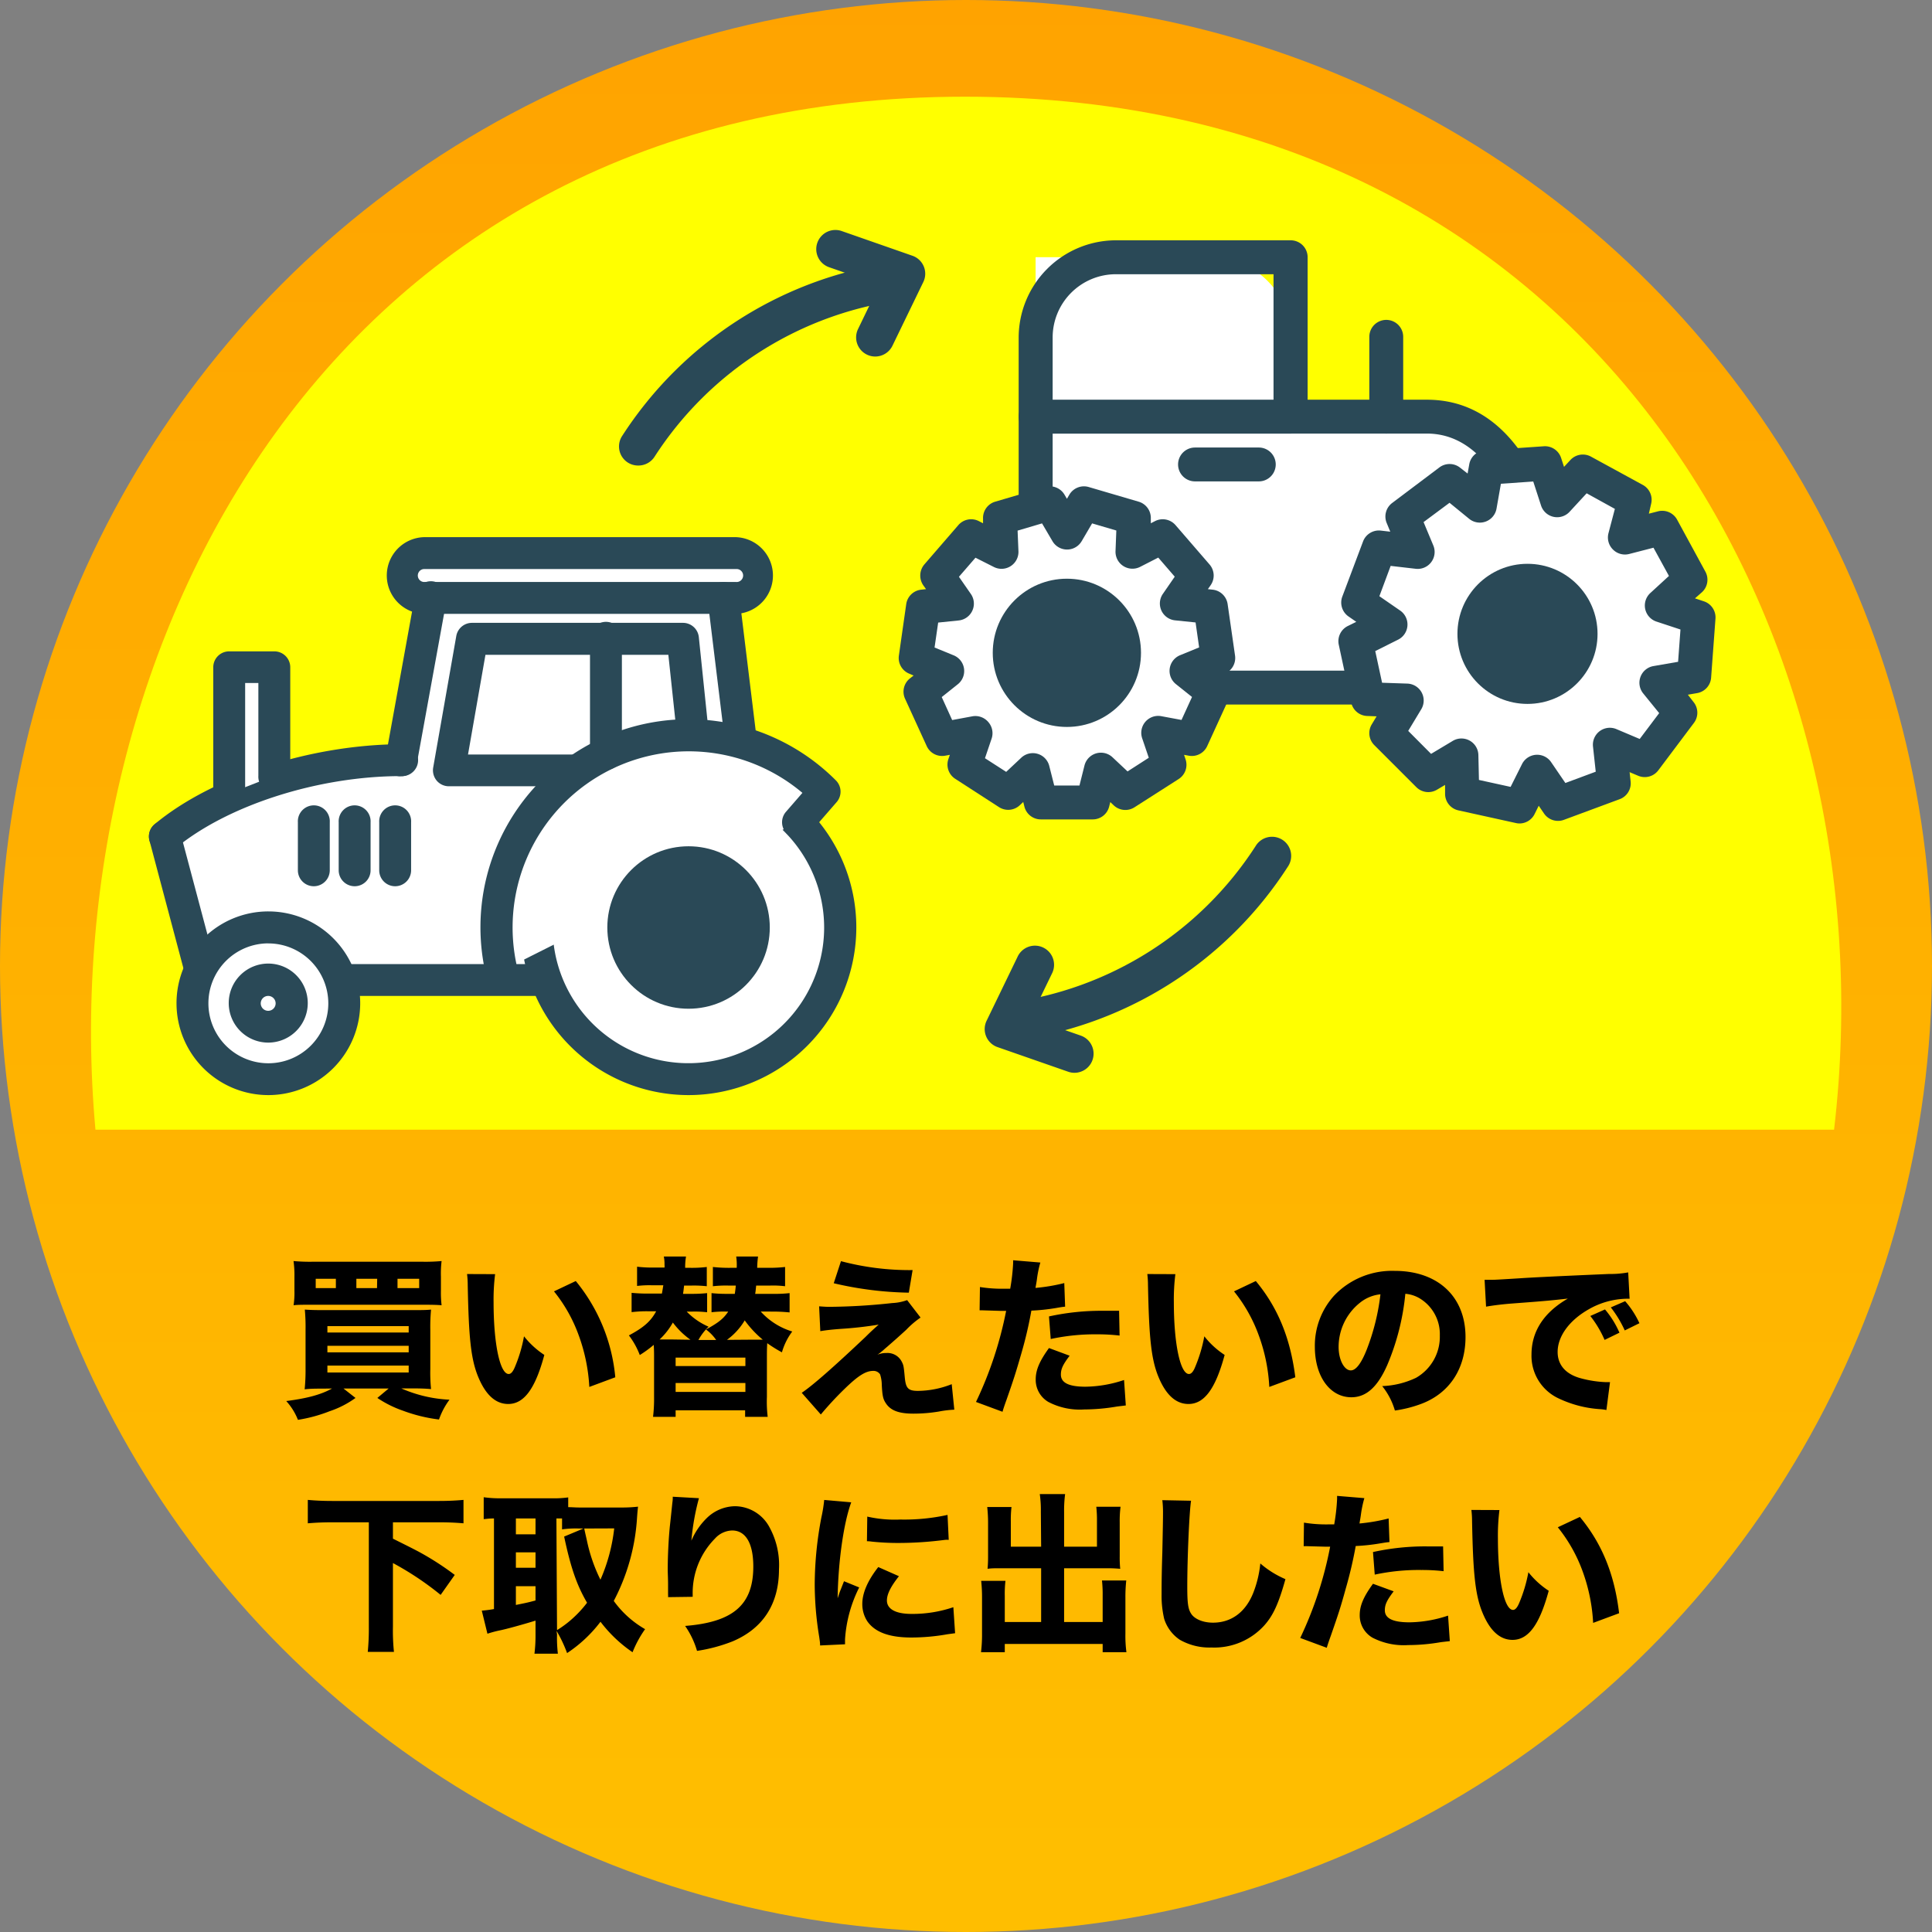 <svg xmlns="http://www.w3.org/2000/svg" viewBox="0 0 342.26 342.26"><rect x="0" y="0" width="342.26" height="342.26" fill="#808080" stroke="none"/><defs><linearGradient id="名称未設定グラデーション_115" x1="171.13" x2="171.13" y1="-1.72" y2="329.94" gradientUnits="userSpaceOnUse"><stop offset="0" stop-color="#ffa300"/><stop offset="1" stop-color="#ffbe00"/></linearGradient><style>.cls-3{fill:#fff}.cls-4{fill:#2a4957}</style></defs><g id="デザイン"><circle cx="171.13" cy="171.13" r="171.13" style="fill:url(#名称未設定グラデーション_115)"/><path d="M57.27 246c-1.31 0-2.26 0-3.3.12a34.19 34.19 0 0 0 .16-3.66v-6.9A33.87 33.87 0 0 0 54 232c1 .06 1.59.09 3.11.09H73c1.74 0 2.47 0 3.36-.09a32.53 32.53 0 0 0-.13 3.57v7a28.6 28.6 0 0 0 .13 3.51c-1-.09-1.9-.12-3.27-.12h-2a23.92 23.92 0 0 0 8.54 2 12.92 12.92 0 0 0-1.86 3.51 27.81 27.81 0 0 1-6.38-1.56 19.45 19.45 0 0 1-4.54-2.26l2-1.67h-8l2.13 1.67A17 17 0 0 1 58.4 250a26.49 26.49 0 0 1-5.62 1.53 10.9 10.9 0 0 0-2.07-3.33c3.81-.49 6.19-1.16 8.11-2.22Zm20.84-17.36a19 19 0 0 0 .12 2.59c-.67-.06-1.5-.09-3.11-.09h-20c-1.49 0-2.5 0-3.11.09a15.09 15.09 0 0 0 .15-2.59v-2.47a17.83 17.83 0 0 0-.16-2.77 32.31 32.31 0 0 0 3.48.12h19.3a31.08 31.08 0 0 0 3.45-.12 17.73 17.73 0 0 0-.12 2.75Zm-18.61-2.1h-3.57v1.65h3.57Zm-1.5 9.52h14.4v-1.13H58Zm0 3.51h14.4v-1.16H58Zm0 3.57h14.4v-1.22H58Zm8.82-16.6h-3.69v1.65h3.66Zm7.44 1.65v-1.65h-3.84v1.65ZM87.71 225.72a36.39 36.39 0 0 0-.27 5c0 7.29 1.12 12.69 2.68 12.69.4 0 .76-.42 1.1-1.25a25.35 25.35 0 0 0 1.61-5.43 15.26 15.26 0 0 0 3.6 3.3c-1.61 6-3.6 8.69-6.4 8.69-2.23 0-4-1.62-5.31-4.79s-1.68-7-1.86-16.23a16.36 16.36 0 0 0-.12-2Zm14.29 1.22a31.28 31.28 0 0 1 7 17.05l-4.6 1.71a31.34 31.34 0 0 0-1.87-9.12 26.82 26.82 0 0 0-4.39-7.81ZM134.76 232.34a12.34 12.34 0 0 0 5.59 3.54 11.29 11.29 0 0 0-1.83 3.69 24.12 24.12 0 0 1-2.6-1.62c-.06.92-.06 1.62-.06 2.69v6.83A22.12 22.12 0 0 0 136 251h-4v-1.16h-12.31V251h-4a27.22 27.22 0 0 0 .18-3.57v-6.83c0-.86 0-1.44-.06-2.35a20.6 20.6 0 0 1-2.47 1.8 13.82 13.82 0 0 0-1.93-3.48c2.63-1.4 3.88-2.5 4.83-4.27H115a21.81 21.81 0 0 0-3.11.15v-3.42a28.6 28.6 0 0 0 3.24.13h2.13c.12-.65.15-.89.25-1.47h-2a18 18 0 0 0-2.65.12v-3.41a21.9 21.9 0 0 0 2.86.15h2a2 2 0 0 0 0-.49 6.58 6.58 0 0 0-.12-1.46h3.93a10.94 10.94 0 0 0-.15 2h1a21.71 21.71 0 0 0 2.83-.15v3.41a20.64 20.64 0 0 0-2.62-.12h-1.4c-.1.82-.1.92-.19 1.47h1.5a24.4 24.4 0 0 0 2.77-.13v3.39a18.9 18.9 0 0 0-2.62-.12h-1a12 12 0 0 0 3.88 2.68 9.76 9.76 0 0 0-1.8 2.35h3.14a7.94 7.94 0 0 0-1.8-1.86c2.2-1.19 3.11-1.92 3.94-3.17h-.37a18.14 18.14 0 0 0-2.59.12v-3.39a24 24 0 0 0 2.77.13h1.35c.09-.58.12-.83.18-1.47h-1.37a21 21 0 0 0-2.69.12v-3.41a25.36 25.36 0 0 0 3 .15h1.22a10.15 10.15 0 0 0-.09-2h3.87a16.12 16.12 0 0 0-.15 2h2.08a25 25 0 0 0 2.86-.15v3.41a17.34 17.34 0 0 0-2.59-.12h-2.53c-.09.79-.09 1-.18 1.47h3.17a23 23 0 0 0 2.93-.13v3.42a29.33 29.33 0 0 0-3.15-.15Zm-12.44 5a13.92 13.92 0 0 1-3.12-3.05 12.36 12.36 0 0 1-2.35 3h2.08Zm-2.63 4.66h12.36v-1.5h-12.36Zm0 4.58h12.36V245h-12.36Zm13.09-9.25h2.35a18.37 18.37 0 0 1-3.2-3.42 11.64 11.64 0 0 1-3.15 3.45ZM145.11 231.42c.85.06 1.25.09 1.8.09a108.17 108.17 0 0 0 11.16-.67 8.84 8.84 0 0 0 2.63-.52l2.38 3.09a15.91 15.91 0 0 0-2.53 2.16c-1.84 1.68-1.93 1.74-3.42 3.05-.19.15-.4.34-.7.61-.46.37-.58.49-1 .77a3.86 3.86 0 0 1 1.59-.31 2.83 2.83 0 0 1 2.74 1.56c.31.61.34.79.52 2.71s.55 2.44 2.32 2.44a16.55 16.55 0 0 0 6-1.19l.46 4.52a18.5 18.5 0 0 0-2.75.33 27.36 27.36 0 0 1-4.51.37c-2.63 0-4.09-.58-4.92-1.92-.45-.7-.57-1.28-.67-3.17a6.12 6.12 0 0 0-.3-1.87 1.39 1.39 0 0 0-1.22-.61c-1.34 0-2.69.86-5.16 3.27a59.32 59.32 0 0 0-4.12 4.45l-3.38-3.84c1.95-1.31 5.64-4.55 11.32-9.92 1-1 1.43-1.37 2.31-2.16a67.81 67.81 0 0 1-6.8.76c-1.56.12-2.62.24-3.54.4Zm3.87-8a47.38 47.38 0 0 0 12.69 1.58l-.67 4a62.1 62.1 0 0 1-13.3-1.67ZM173.6 228a24.43 24.43 0 0 0 4.36.3h1a35.57 35.57 0 0 0 .52-4.52v-.52l4.82.4a19.27 19.27 0 0 0-.61 3c-.12.83-.15.89-.25 1.5a32.4 32.4 0 0 0 5.1-.86l.15 4.18c-.58.06-.58.06-1.68.25a34.9 34.9 0 0 1-4.3.45 72.31 72.31 0 0 1-1.77 7.57C180 243 179.7 244 178.3 248c-.31.85-.55 1.56-.7 2.1l-4.7-1.74a67.37 67.37 0 0 0 5.34-16.13h-.86l-3.26-.1h-.58Zm15.89 12.17c-1.22 1.61-1.55 2.35-1.55 3.35 0 1.44 1.4 2.14 4.36 2.14a22.21 22.21 0 0 0 6.83-1.19l.31 4.51-1.56.19a35.17 35.17 0 0 1-5.82.52 12 12 0 0 1-6.32-1.32 4.53 4.53 0 0 1-2.26-4c0-1.65.65-3.21 2.35-5.56Zm8.85-3.57a33 33 0 0 0-3.93-.22 37.08 37.08 0 0 0-8.27.83l-.31-4a43.35 43.35 0 0 1 9.61-1h2.81ZM208.22 225.72a36.39 36.39 0 0 0-.27 5c0 7.29 1.13 12.69 2.68 12.69.4 0 .77-.42 1.1-1.25a26 26 0 0 0 1.62-5.43 14.88 14.88 0 0 0 3.6 3.3c-1.62 6-3.6 8.69-6.41 8.69-2.23 0-4-1.62-5.31-4.79s-1.67-7-1.86-16.23a16.36 16.36 0 0 0-.12-2Zm14.25 1.22c3.91 4.7 6.13 10.13 7 17.05l-4.61 1.71a31 31 0 0 0-1.86-9.12 27.06 27.06 0 0 0-4.39-7.81ZM245.74 241.86c-1.71 3.87-3.72 5.67-6.34 5.67-3.79 0-6.47-3.69-6.47-8.94a13.18 13.18 0 0 1 3.41-9.06 14.16 14.16 0 0 1 10.74-4.39c7.66 0 12.54 4.58 12.54 11.71 0 5.56-2.77 9.86-7.66 11.78a21.85 21.85 0 0 1-4.85 1.25 12.43 12.43 0 0 0-2.25-4.33 15.15 15.15 0 0 0 6-1.47 8.38 8.38 0 0 0 4.21-7.5 7.4 7.4 0 0 0-3.27-6.38 5.86 5.86 0 0 0-2.84-1 42.66 42.66 0 0 1-3.22 12.66Zm-4.85-11.05a10 10 0 0 0-3.75 7.81c0 2.29 1 4.15 2.16 4.15.89 0 1.83-1.19 2.81-3.66a39.36 39.36 0 0 0 2.44-9.82 6.88 6.88 0 0 0-3.66 1.52ZM263 226.72h1.19c.58 0 .76 0 5.1-.27q3.15-.22 15.74-.76a17.46 17.46 0 0 0 3.41-.28l.25 4.67a6.81 6.81 0 0 0-.73 0 14 14 0 0 0-6.5 1.86c-3.45 1.95-5.52 4.79-5.52 7.57 0 2.26 1.4 3.9 4 4.63a19.85 19.85 0 0 0 4.52.71h.76l-.64 4.94a7.63 7.63 0 0 0-1.07-.15 20.07 20.07 0 0 1-7.38-1.9 8.31 8.31 0 0 1-4.82-7.78c0-4.11 2.2-7.47 6.44-9.91-3.06.33-3.18.37-10 .88-1.68.13-3.33.34-4.49.55Zm21.26 10.65a19.19 19.19 0 0 0-2.53-4.24l2.6-1.16a16.45 16.45 0 0 1 2.56 4.12Zm3.57-1.68a20.06 20.06 0 0 0-2.47-4.08l2.54-1.1a16 16 0 0 1 2.53 3.9ZM58.9 269.68c-1.62 0-3 .06-4.37.18v-4.15c1.23.12 2.69.19 4.37.19h18.85c1.65 0 3.08-.07 4.36-.19v4.15c-1.4-.12-2.71-.18-4.36-.18h-8.14v2.9c3.29 1.64 3.29 1.64 4.51 2.28a50.61 50.61 0 0 1 6.44 4.14l-2.5 3.54a53.12 53.12 0 0 0-8.45-5.64v11.26a36.59 36.59 0 0 0 .18 4.48h-4.64a42.57 42.57 0 0 0 .19-4.48v-18.48ZM98.68 289.57a23.56 23.56 0 0 0 .15 3.39h-4.15a26 26 0 0 0 .19-3.36v-2.5c-2.38.73-5.25 1.52-6.38 1.74a20 20 0 0 0-2.14.58l-1-4.09a21.7 21.7 0 0 0 2.16-.28V269c-.88 0-1.12.06-1.82.12v-3.88a20.23 20.23 0 0 0 2.89.19h9.16a18.86 18.86 0 0 0 2.92-.16V267c.77 0 1.22.06 2 .06h7.81a24.9 24.9 0 0 0 2.56-.15c-.06.49-.12 1.13-.18 2a36.38 36.38 0 0 1-4.12 14.7 17.64 17.64 0 0 0 5.55 5 19.29 19.29 0 0 0-2.22 4.09 24.29 24.29 0 0 1-5.68-5.4 24.11 24.11 0 0 1-5.92 5.55 23.74 23.74 0 0 0-1.86-3.93Zm-7.29-17.76h3.48V269h-3.48Zm0 5.92h3.48V275h-3.48Zm0 6.59c1.49-.3 2-.39 3.48-.79V281h-3.48Zm7.29 4.46a18.48 18.48 0 0 0 2.32-1.68 20.06 20.06 0 0 0 3-3.17c-1.8-3.09-2.87-6.11-4.06-11.72l3.42-1.43h-.79a18 18 0 0 0-3 .15V269h-1Zm4.82-18c.12.58.12.58.46 2.07a28.83 28.83 0 0 0 2.41 7 31.18 31.18 0 0 0 2.44-9.09ZM123.82 265.41a42.48 42.48 0 0 0-1.34 7.53 12.26 12.26 0 0 1 2.72-4 7.32 7.32 0 0 1 5-2.11 7 7 0 0 1 6.16 3.81A13.93 13.93 0 0 1 138 278c0 6.13-2.81 10.49-8.24 12.78a28.9 28.9 0 0 1-6.28 1.68 15.08 15.08 0 0 0-2.11-4.42c8.55-.68 12.08-3.76 12.08-10.53 0-4.09-1.34-6.38-3.75-6.38a4.25 4.25 0 0 0-3.05 1.44 13.73 13.73 0 0 0-3.94 9.85v.46l-4.36.06a3.23 3.23 0 0 0 0-.49v-1.74c0-1.1-.06-2-.06-2.65 0-2.59.18-6 .43-8.15.21-1.92.33-3.14.39-3.69a5.81 5.81 0 0 0 .07-1.07ZM150.8 266.14c-1.34 3.63-2.32 10.49-2.41 17 .4-1.19.4-1.19.55-1.55l.58-1.47 2.69 1.1a23.78 23.78 0 0 0-2.51 9.18v.89l-4.42.21c0-.55-.06-.79-.15-1.49a58.06 58.06 0 0 1-.8-9.31 64 64 0 0 1 1.19-11.93 25.33 25.33 0 0 0 .49-3.05Zm8.45 13.09c-1.43 1.8-2.13 3.17-2.13 4.3 0 1.52 1.55 2.38 4.36 2.38a22.53 22.53 0 0 0 7.41-1.19l.31 4.61-1.34.18a36.61 36.61 0 0 1-6.41.58c-3.87 0-6.41-.92-7.78-2.84a5.55 5.55 0 0 1-.91-3.11c0-1.92.94-4.12 2.83-6.53Zm-5.61-10.56a22 22 0 0 0 5.86.52 35.62 35.62 0 0 0 8.36-.82l.21 4.42a5 5 0 0 0-.64 0 64.16 64.16 0 0 1-8.09.55 44.48 44.48 0 0 1-4.91-.24 6.35 6.35 0 0 0-.85-.07ZM184.39 267.82a20 20 0 0 0-.19-3.14h4.49a21.94 21.94 0 0 0-.18 3.14V274h5.82v-4.6a20.41 20.41 0 0 0-.12-2.47h4.3a19.67 19.67 0 0 0-.15 2.78v6.07a19.68 19.68 0 0 0 .09 2.14c-.61-.06-1.4-.1-2.26-.1h-7.68v9.52h6.83v-4.73a22.64 22.64 0 0 0-.12-2.62h4.3a27.12 27.12 0 0 0-.15 3v6.41a21.8 21.8 0 0 0 .18 3.29h-4.21v-1.46H178v1.46h-4.21a26 26 0 0 0 .18-3.29v-6.35a27.12 27.12 0 0 0-.15-3h4.3a19.75 19.75 0 0 0-.12 2.62v4.67h6.44v-9.52h-7.14c-1 0-1.68 0-2.35.1.06-.68.09-1.32.09-2.14v-6a26.5 26.5 0 0 0-.15-2.81h4.3a19.29 19.29 0 0 0-.12 2.5V274h5.37ZM211 265.86c-.3 1.81-.67 9.95-.67 15.23 0 3 .15 4 .73 4.85s2 1.52 3.82 1.52c3.23 0 5.73-1.83 7.1-5.18a19.48 19.48 0 0 0 1.29-5.31 16.71 16.71 0 0 0 4.45 2.78c-1.22 4.36-2.17 6.43-3.75 8.2a11.94 11.94 0 0 1-9.34 3.91 10.57 10.57 0 0 1-5.64-1.38 7 7 0 0 1-2.75-3.69 17.75 17.75 0 0 1-.46-4.36c0-1.37 0-3.36.13-7.38.09-4.21.12-6.07.12-7a17.91 17.91 0 0 0-.12-2.29ZM231 269.74a24.29 24.29 0 0 0 4.36.31h1a35.14 35.14 0 0 0 .51-4.51V265l4.83.4a20 20 0 0 0-.62 3c-.12.82-.15.88-.24 1.49A32.5 32.5 0 0 0 246 269l.15 4.18c-.58.06-.58.06-1.68.24a34.8 34.8 0 0 1-4.3.46 75.41 75.41 0 0 1-1.77 7.56c-.92 3.33-1.25 4.34-2.65 8.36-.31.86-.55 1.56-.71 2.11l-4.7-1.74a66.72 66.72 0 0 0 5.3-16.17h-.85l-3.27-.09h-.57Zm15.89 12.17c-1.22 1.62-1.56 2.35-1.56 3.36 0 1.43 1.41 2.13 4.37 2.13a22.32 22.32 0 0 0 6.83-1.19l.31 4.52-1.56.18a34.22 34.22 0 0 1-5.83.52 12.06 12.06 0 0 1-6.31-1.31 4.54 4.54 0 0 1-2.26-4c0-1.64.64-3.2 2.35-5.55Zm8.85-3.57a33.24 33.24 0 0 0-3.94-.21 37 37 0 0 0-8.26.82l-.31-4a42.84 42.84 0 0 1 9.61-1h2.81ZM265.63 267.51a36.46 36.46 0 0 0-.27 5c0 7.29 1.12 12.69 2.68 12.69.4 0 .76-.43 1.1-1.25a26 26 0 0 0 1.62-5.43 15.05 15.05 0 0 0 3.6 3.29c-1.62 6-3.6 8.7-6.41 8.7-2.23 0-4-1.62-5.31-4.79s-1.68-7-1.86-16.23a16.54 16.54 0 0 0-.12-2Zm14.25 1.22c3.9 4.7 6.13 10.13 6.95 17.06l-4.6 1.71a31.38 31.38 0 0 0-1.86-9.13 27.22 27.22 0 0 0-4.4-7.81Z"/><path d="M324.91 200.13h-308c-7.72-85 41.34-183 154-183s164.26 95.87 154 183Z" style="fill:#ff0"/><path d="M183.46 73.79v48h93.17s0-48-23.85-48Z" class="cls-3"/><path d="M276.63 124.81h-93.17a3 3 0 0 1-3-3v-48a3 3 0 0 1 3-3h69.32c26.57 0 26.87 48.93 26.87 51a3 3 0 0 1-3.02 3Zm-90.15-6h87.07c-.56-14-4.95-42-20.77-42h-66.3Z" class="cls-4"/><path d="M183.46 45.56h31a14.22 14.22 0 0 1 14.22 14.22v14h-45.22V45.56Z" class="cls-3"/><path d="M228.63 76.81h-45.17a3 3 0 0 1-3-3v-14a17.26 17.26 0 0 1 17.24-17.24h30.95a3 3 0 0 1 3 3v28.22a3 3 0 0 1-3.02 3.02Zm-42.15-6h39.13V48.58h-27.93a11.21 11.21 0 0 0-11.2 11.2ZM245.58 76.81a3 3 0 0 1-3-3V59.67a3 3 0 0 1 6 0v14.12a3 3 0 0 1-3 3.02ZM223 85.28h-11.3a3 3 0 0 1 0-6H223a3 3 0 0 1 0 6Z" class="cls-4"/><path d="m300.12 119.85.77-10.43-6.46-2.13 5.01-4.6-4.99-9.19-6.58 1.7 1.73-6.57-9.17-5.04-4.62 4.99-2.1-6.47-10.43.72-1.19 6.7-5.26-4.31-8.39 6.25 2.62 6.28-6.75-.78-3.68 9.79 5.59 3.86-6.1 3 2.2 10.22 6.8.23-3.52 5.82 7.38 7.41 5.84-3.48.19 6.79 10.21 2.25 3.03-6.09 3.84 5.61 9.8-3.63-.74-6.75 6.26 2.64 6.29-8.35-4.28-5.29 6.7-1.15z" class="cls-3"/><path d="M269.22 145.88a2.94 2.94 0 0 1-.65-.07l-10.21-2.25a3 3 0 0 1-2.36-2.86v-1.65l-1.42.84a3 3 0 0 1-3.69-.46l-7.43-7.43a3 3 0 0 1-.44-3.69l.85-1.41-1.65-.06a3 3 0 0 1-2.85-2.38l-2.2-10.23a3 3 0 0 1 1.62-3.34l1.48-.73-1.36-.94a3 3 0 0 1-1.11-3.55l3.68-9.78a3 3 0 0 1 3.17-1.89l1.64.19-.63-1.53a3 3 0 0 1 1-3.58L255 82.8a3 3 0 0 1 3.71.09l1.28 1 .29-1.62a3 3 0 0 1 2.76-2.49l10.44-.72a3 3 0 0 1 3.08 2.08l.51 1.57 1.12-1.21a3 3 0 0 1 3.67-.6l9.16 5a3 3 0 0 1 1.47 3.41L292.1 91l1.6-.41a3 3 0 0 1 3.41 1.48l5 9.19a3 3 0 0 1-.62 3.67l-1.22 1.07 1.56.52a3 3 0 0 1 2.07 3.09l-.77 10.43a3 3 0 0 1-2.5 2.75l-1.62.28 1 1.29a3 3 0 0 1 .07 3.71l-6.28 8.36a3 3 0 0 1-3.59 1l-1.52-.64.18 1.64a3 3 0 0 1-2 3.17l-9.8 3.63a3 3 0 0 1-3.55-1.13l-.93-1.36-.73 1.47a3 3 0 0 1-2.64 1.67Zm-7.22-7.71 5.61 1.23 2-4a3 3 0 0 1 5.2-.35l2.5 3.66 5.38-2-.48-4.41a3 3 0 0 1 4.18-3.12l4.09 1.73 3.45-4.58-2.8-3.45a3 3 0 0 1 1.77-4.88l4.38-.76.42-5.72-4.21-1.39a3 3 0 0 1-1.1-5.1l3.27-3-2.74-5-4.3 1.11a3 3 0 0 1-2.89-.8 3 3 0 0 1-.78-2.9l1.13-4.29-5-2.76-3 3.25a3 3 0 0 1-5.09-1.12l-1.37-4.22-5.73.4-.77 4.37a3 3 0 0 1-4.89 1.81l-3.44-2.81-4.6 3.42 1.71 4.1a3 3 0 0 1-3.13 4.17l-4.41-.51-2 5.37 3.65 2.52a3 3 0 0 1-.38 5.2l-4 2 1.21 5.61 4.44.15a3 3 0 0 1 2.48 4.58l-2.29 3.8 4.05 4.07 3.81-2.28a3 3 0 0 1 4.57 2.51Zm38.16-18.32Z" class="cls-4"/><path d="m215.76 116.56-1.31-9.1-5.94-.61 3.43-4.89-6.01-6.94-5.34 2.7.25-5.97-8.82-2.59-3.02 5.15-3.02-5.15-8.82 2.59.24 5.97-5.33-2.7-6.01 6.94 3.43 4.89-5.95.61-1.3 9.1 5.53 2.26-4.67 3.72 3.81 8.36 5.88-1.09-1.92 5.66 7.73 4.97 4.36-4.1 1.45 5.8h9.18l1.45-5.8 4.35 4.1 7.73-4.97-1.91-5.66 5.87 1.09 3.82-8.36-4.67-3.72 5.53-2.26z" class="cls-3"/><path d="M193.59 145.16h-9.18a3 3 0 0 1-2.94-2.29l-.2-.8-.6.57a3 3 0 0 1-3.7.34l-7.73-5a3 3 0 0 1-1.24-3.48l.27-.78-.81.15a3 3 0 0 1-3.3-1.72l-3.82-8.35a3 3 0 0 1 .86-3.62l.65-.51-.76-.32a3 3 0 0 1-1.85-3.22l1.3-9.1a3 3 0 0 1 2.69-2.57l.82-.09-.48-.67a3.05 3.05 0 0 1 .19-3.72l6-6.94a3 3 0 0 1 3.65-.72l.74.38v-.83a3 3 0 0 1 2.17-3l8.81-2.59a3 3 0 0 1 3.46 1.37l.42.71.42-.71a3 3 0 0 1 3.45-1.37l8.82 2.59a3 3 0 0 1 2.17 3v.83l.74-.38a3 3 0 0 1 3.65.72l6 6.94a3 3 0 0 1 .19 3.72l-.47.67.82.09a3 3 0 0 1 2.68 2.57l1.31 9.1a3 3 0 0 1-1.85 3.22l-.76.32.64.51a3 3 0 0 1 .87 3.62l-3.82 8.35a3 3 0 0 1-3.3 1.72l-.81-.15.26.78a3 3 0 0 1-1.22 3.51L201 143a3 3 0 0 1-3.71-.34l-.6-.57-.2.8a3 3 0 0 1-2.9 2.27Zm-6.83-6h4.47l.88-3.51a3 3 0 0 1 5-1.47l2.64 2.48 3.76-2.42-1.16-3.42a3 3 0 0 1 3.41-3.94l3.55.66 1.86-4.07-2.82-2.25a3 3 0 0 1 .74-5.16l3.34-1.37-.63-4.42-3.6-.37a3 3 0 0 1-2.16-4.74l2.07-3-2.92-3.38-3.19 1.63a3 3 0 0 1-4.38-2.81l.14-3.62-4.29-1.26-1.83 3.12a3 3 0 0 1-5.21 0l-1.83-3.12-4.33 1.28.15 3.62a3 3 0 0 1-4.38 2.81l-3.23-1.63-2.93 3.38 2.08 3a3 3 0 0 1-2.16 4.74l-3.6.37-.64 4.42 3.35 1.37a3 3 0 0 1 .74 5.16l-2.82 2.25 1.85 4.07 3.56-.66a3 3 0 0 1 2.83 1 3 3 0 0 1 .58 3l-1.16 3.42 3.76 2.42 2.64-2.48a3 3 0 0 1 5 1.47Z" class="cls-4"/><circle cx="270.6" cy="112.29" r="12.41" class="cls-4"/><circle cx="189" cy="115.65" r="13.13" class="cls-4"/><path d="M38.4 173.61h64.33l28.53-42.3-3.1-25.39-41.73-4-10.13 4-5.23 28.77s-18.87 3.38-26.47 5.87a75.35 75.35 0 0 0-15.39 7.63l6.21 23.35" class="cls-3"/><path d="M103 174.17H38.4v-1.12h64l28.24-41.88-3-24.73-41.14-3.91-9.71 3.8-5.24 28.84-.39.07c-.18 0-18.92 3.41-26.39 5.85a74.12 74.12 0 0 0-14.91 7.35l6.09 23-1.09.29-6.31-23.75.34-.22A76.26 76.26 0 0 1 44.43 140c6.94-2.27 23.42-5.32 26.16-5.82l5.21-28.69 10.55-4.13 42.31 4 3.19 26Z" class="cls-4"/><circle cx="47.55" cy="177.75" r="13.44" class="cls-3" transform="rotate(-80.75 47.551 177.749)"/><path d="M47.55 194a16.27 16.27 0 1 1 16.26-16.26A16.29 16.29 0 0 1 47.55 194Zm0-26.88a10.62 10.62 0 1 0 10.61 10.62 10.63 10.63 0 0 0-10.61-10.61Z" class="cls-4"/><circle cx="121.98" cy="164.31" r="26.87" class="cls-3" transform="rotate(-45 121.981 164.314)"/><path d="M122 194a29.7 29.7 0 1 1 29.7-29.7A29.74 29.74 0 0 1 122 194Zm0-53.75a24.05 24.05 0 1 0 24 24.05 24.08 24.08 0 0 0-24-24.04Z" class="cls-4"/><path d="M88.83 172A34 34 0 0 1 146 140.25l-4.71 5.42" class="cls-3"/><path d="M88.83 174.84a2.82 2.82 0 0 1-2.75-2.18 36.86 36.86 0 0 1 62-34.41 2.82 2.82 0 0 1 .13 3.85l-4.71 5.42a2.82 2.82 0 1 1-4.26-3.71l2.91-3.35a31.21 31.21 0 0 0-50.53 30.92 2.81 2.81 0 0 1-2.75 3.46Z" class="cls-4"/><path d="M29.21 148.19c9.92-8.26 26.88-13.46 41.86-13.5" class="cls-3"/><path d="M29.22 151a2.82 2.82 0 0 1-1.81-5c10.11-8.42 27.66-14.11 43.66-14.16a2.83 2.83 0 1 1 0 5.65c-14.78 0-30.88 5.21-40.06 12.85a2.81 2.81 0 0 1-1.79.66Z" class="cls-4"/><circle cx="121.98" cy="164.31" r="14.39" class="cls-4"/><path d="M51.65 177.75a4.13 4.13 0 1 1-4.13-4.14 4.13 4.13 0 0 1 4.13 4.14Z" class="cls-3"/><path d="M47.52 184.7a7 7 0 1 1 7-6.95 7 7 0 0 1-7 6.95Zm0-8.27a1.32 1.32 0 1 0 1.31 1.32 1.32 1.32 0 0 0-1.31-1.32Z" class="cls-4"/><path d="m29.21 148.19 6.21 23.35" class="cls-3"/><path d="M35.41 174.37a2.82 2.82 0 0 1-2.72-2.1l-6.21-23.36a2.82 2.82 0 0 1 5.46-1.45l6.21 23.36a2.82 2.82 0 0 1-2 3.45 2.62 2.62 0 0 1-.74.1Z" class="cls-4"/><path d="M130.39 105.92H75.06a4 4 0 0 1-4-4 4 4 0 0 1 4-4h55.33a4 4 0 0 1 4 4 4 4 0 0 1-4 4Z" class="cls-3"/><path d="M130.39 108.75H75.06a6.8 6.8 0 0 1 0-13.59h55.33a6.8 6.8 0 0 1 0 13.59Zm-55.33-7.94a1.15 1.15 0 0 0 0 2.29h55.33a1.15 1.15 0 1 0 0-2.29Z" class="cls-4"/><path d="M40.6 140.56v-22.35h8v19.22" class="cls-3"/><path d="M40.6 143.38a2.82 2.82 0 0 1-2.82-2.82v-22.35a2.82 2.82 0 0 1 2.82-2.82h8a2.82 2.82 0 0 1 2.82 2.82v19.22a2.83 2.83 0 1 1-5.65 0V121h-2.34v19.52a2.83 2.83 0 0 1-2.83 2.86Z" class="cls-4"/><path d="m76.3 105.92-5.23 28.77" class="cls-3"/><path d="M71.08 137.51a2.21 2.21 0 0 1-.51 0 2.81 2.81 0 0 1-2.27-3.28l5.22-28.76a2.83 2.83 0 1 1 5.56 1l-5.23 28.76a2.82 2.82 0 0 1-2.77 2.28Z" class="cls-4"/><path d="m131.26 131.31-3.1-25.39" class="cls-3"/><path d="M131.26 134.14a2.82 2.82 0 0 1-2.8-2.48l-3.1-25.39a2.82 2.82 0 1 1 5.6-.69l3.1 25.39a2.83 2.83 0 0 1-2.46 3.15ZM96.43 176.43H61a2.82 2.82 0 0 1 0-5.64h35.43a2.82 2.82 0 0 1 0 5.64ZM102.43 139.29H79.52a2.83 2.83 0 0 1-2.16-1 2.87 2.87 0 0 1-.62-2.31l4.09-23.3a2.82 2.82 0 0 1 2.78-2.34H121a2.82 2.82 0 0 1 2.8 2.54l1.68 16.22a2.82 2.82 0 0 1-5.62.58L118.4 116H86l-3.09 17.66h19.54a2.83 2.83 0 0 1 0 5.65Z" class="cls-4"/><path d="M107.34 136.4a2.82 2.82 0 0 1-2.82-2.82v-20.42a2.83 2.83 0 1 1 5.65 0v20.42a2.83 2.83 0 0 1-2.83 2.82ZM55.59 157a2.82 2.82 0 0 1-2.82-2.82v-8.51a2.83 2.83 0 1 1 5.65 0v8.51a2.83 2.83 0 0 1-2.83 2.82ZM62.82 157a2.83 2.83 0 0 1-2.82-2.82v-8.51a2.83 2.83 0 1 1 5.65 0v8.51a2.82 2.82 0 0 1-2.83 2.82ZM70 157a2.82 2.82 0 0 1-2.82-2.82v-8.51a2.83 2.83 0 1 1 5.65 0v8.51A2.83 2.83 0 0 1 70 157ZM113.05 82.47a3.38 3.38 0 0 1-2.84-5.23 68.49 68.49 0 0 1 48.88-30.83 3.39 3.39 0 1 1 .86 6.72 61.77 61.77 0 0 0-44 27.79 3.4 3.4 0 0 1-2.9 1.55Z" class="cls-4"/><path d="M155 63.16a3.39 3.39 0 0 1-3-4.86l3.8-7.86-8.92-3.1a3.39 3.39 0 0 1 2.23-6.41l12.51 4.37a3.37 3.37 0 0 1 1.93 4.7l-5.45 11.25a3.4 3.4 0 0 1-3.1 1.91ZM178.81 184.42a3.39 3.39 0 0 1-.43-6.75 61.77 61.77 0 0 0 44.06-27.79 3.39 3.39 0 1 1 5.69 3.68 68.51 68.51 0 0 1-48.88 30.83 3.25 3.25 0 0 1-.44.03Z" class="cls-4"/><path d="M190.34 190.05a3.32 3.32 0 0 1-1.11-.19l-12.51-4.36a3.38 3.38 0 0 1-1.94-4.67l5.46-11.28a3.39 3.39 0 1 1 6.1 2.95l-3.8 7.85 8.92 3.11a3.39 3.39 0 0 1-1.12 6.59Z" class="cls-4"/></g></svg>